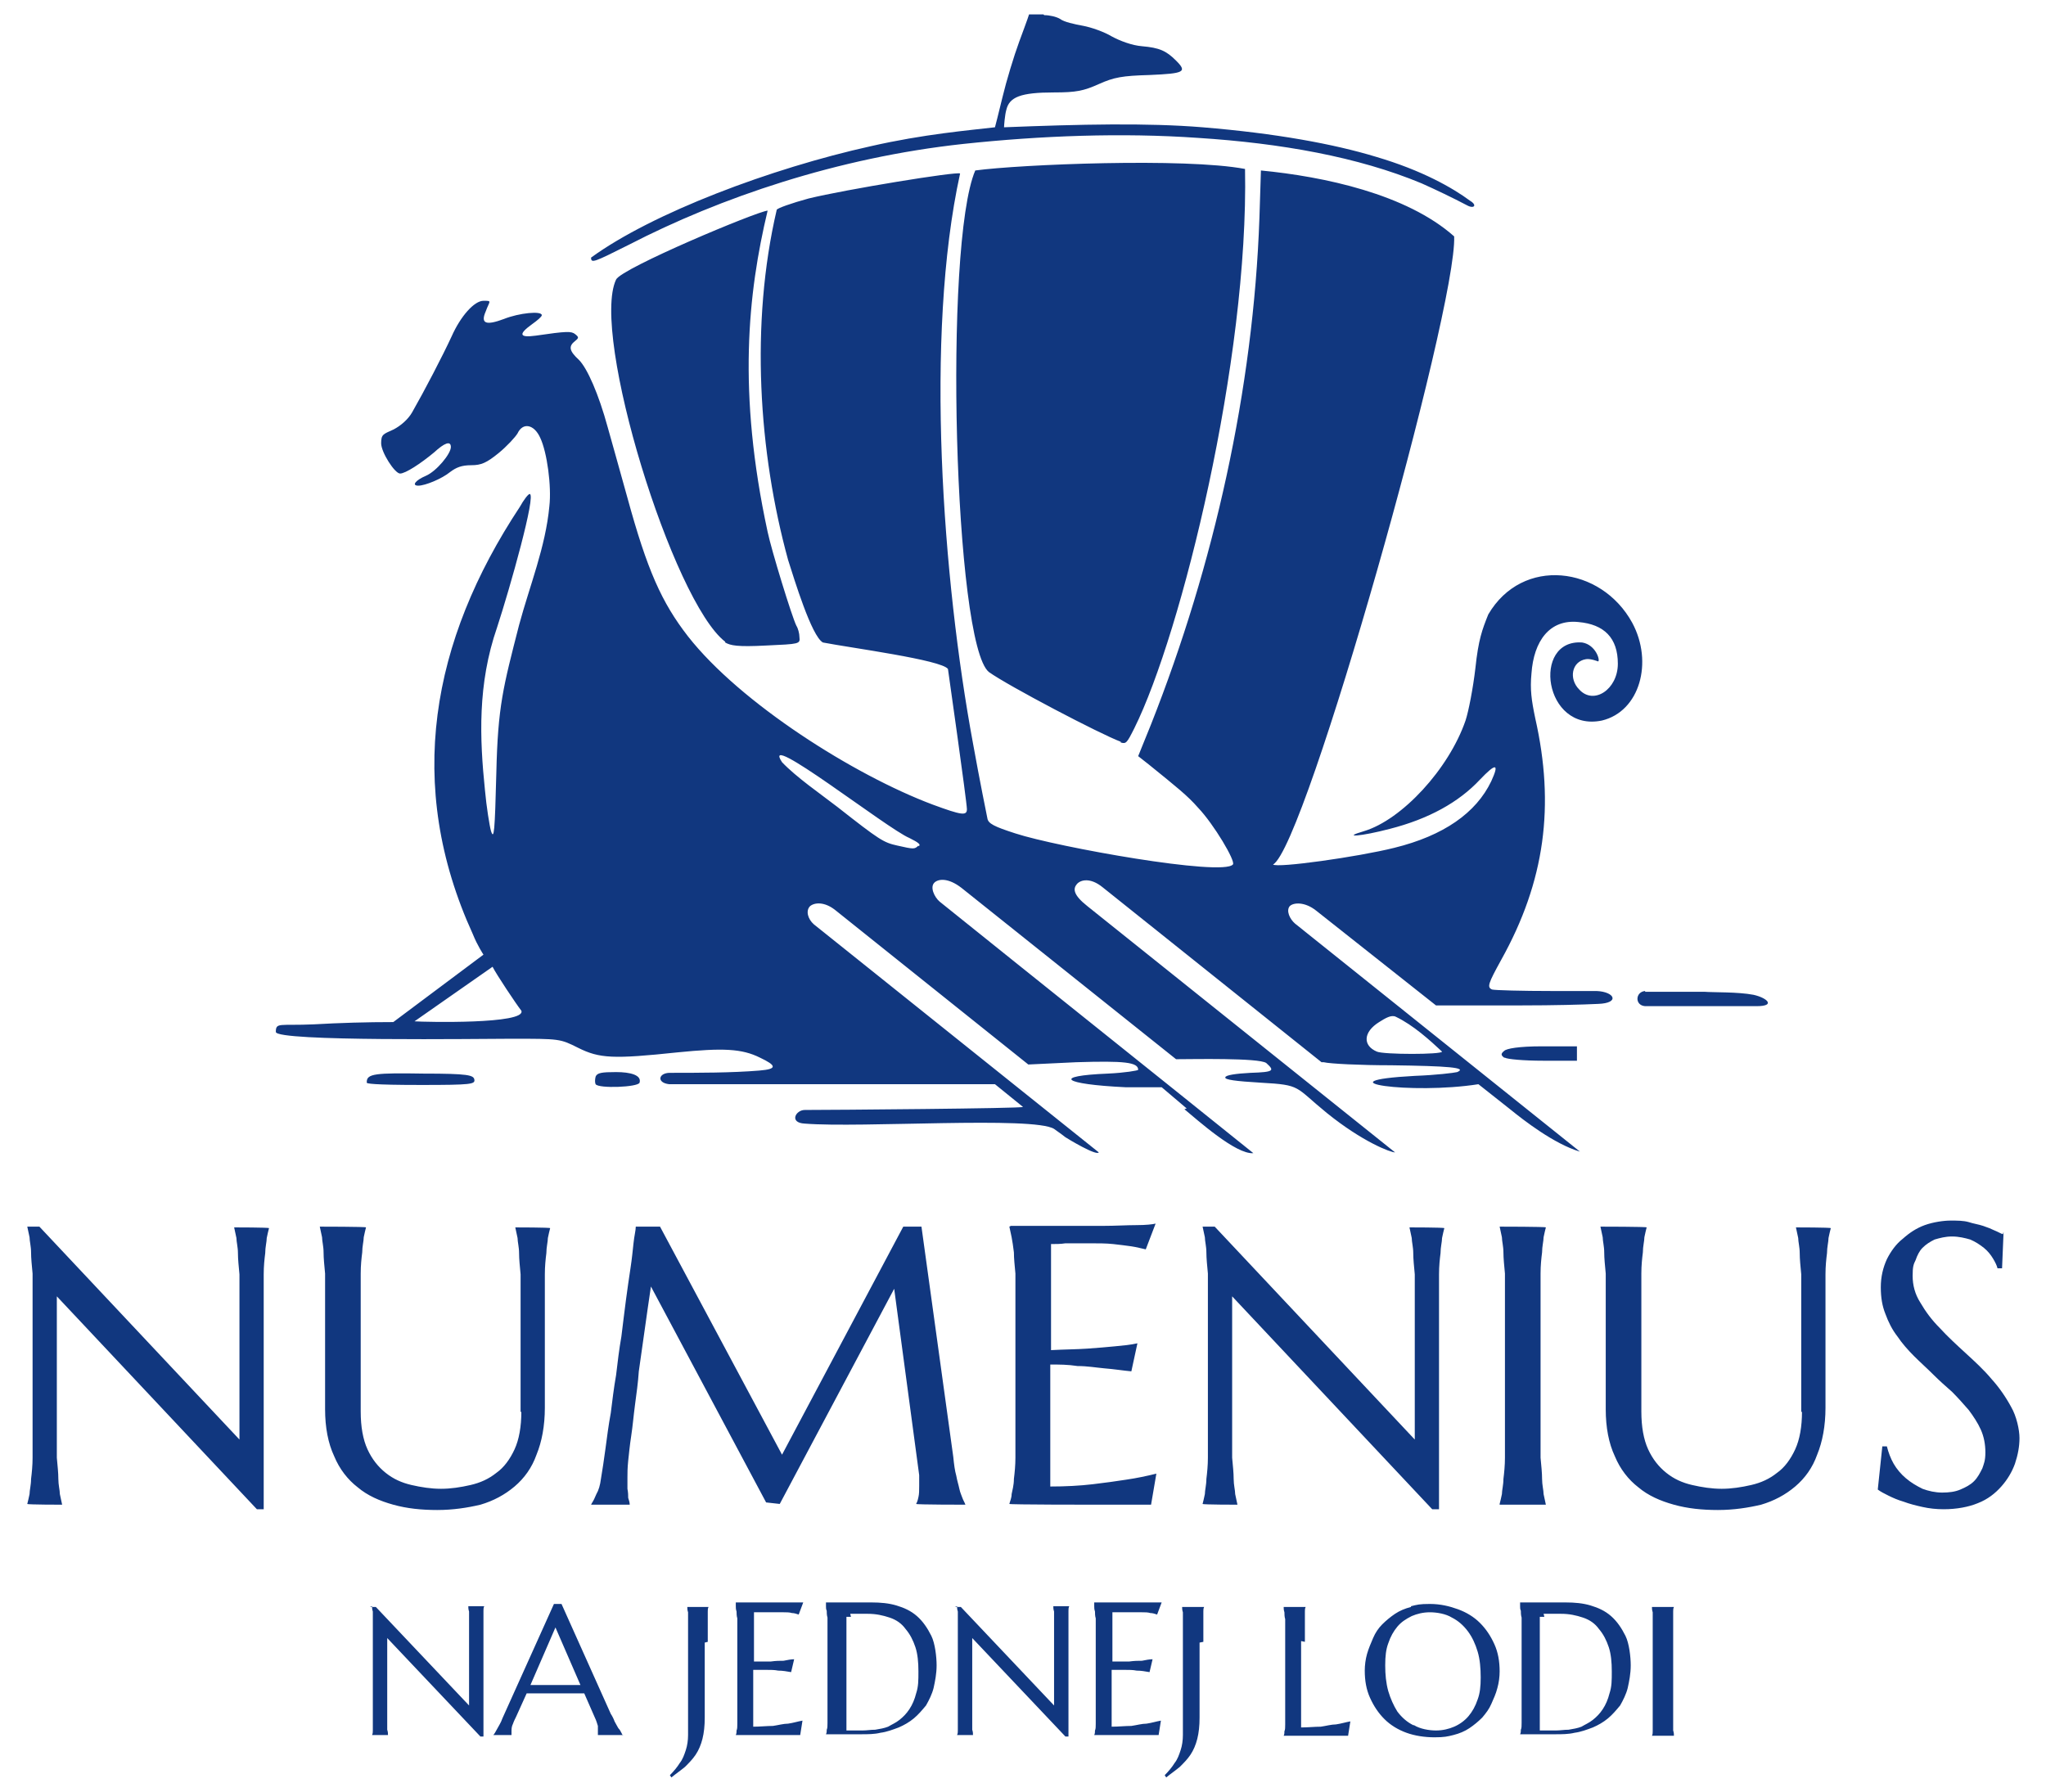 <?xml version="1.0" encoding="UTF-8"?>
<svg xmlns="http://www.w3.org/2000/svg" version="1.1" viewBox="0 0 270 236.5">
  <defs>
    <style>
      .cls-1 {
        fill: #11377f;
      }
    </style>
  </defs>
  <!-- Generator: Adobe Illustrator 28.7.1, SVG Export Plug-In . SVG Version: 1.2.0 Build 142)  -->
  <g>
    <g id="Layer_1">
      <path class="cls-1" d="M264.3,162.9c-.3-.1-.6-.3-1.1-.5-.4-.2-.9-.4-1.5-.6-.6-.2-1.3-.3-1.9-.5-.7-.2-1.5-.2-2.4-.2s-2.3.2-3.4.6c-1.1.4-2,1-2.9,1.8-.9.7-1.6,1.7-2.1,2.7-.5,1.1-.8,2.3-.8,3.7s.2,2.5.6,3.5c.4,1.1.9,2.1,1.6,3,.6.9,1.4,1.8,2.2,2.6s1.7,1.6,2.5,2.4c.8.8,1.7,1.6,2.5,2.3.8.8,1.5,1.6,2.2,2.4.6.8,1.2,1.7,1.6,2.6.4.9.6,1.9.6,3s-.2,1.5-.4,2.1c-.3.6-.6,1.2-1.1,1.7-.5.5-1.1.8-1.8,1.1-.7.3-1.5.4-2.4.4s-1.8-.2-2.6-.5c-.8-.4-1.5-.8-2.2-1.4-.6-.5-1.2-1.2-1.6-1.9-.4-.7-.7-1.5-.9-2.3h-.6l-.6,5.7c.4.3.8.5,1.4.8.6.3,1.3.6,2,.8.8.3,1.6.5,2.5.7.9.2,1.8.3,2.8.3,1.7,0,3.3-.3,4.5-.8,1.3-.5,2.3-1.3,3.1-2.2.8-.9,1.4-1.9,1.8-3,.4-1.2.6-2.3.6-3.4s-.4-2.9-1.1-4.1c-.7-1.3-1.6-2.6-2.6-3.7-1-1.2-2.2-2.3-3.4-3.4-1.2-1.1-2.4-2.2-3.4-3.3-1.1-1.1-1.9-2.2-2.6-3.4-.7-1.1-1-2.3-1-3.5s.1-1.5.4-2.1c.2-.6.5-1.2.9-1.6.5-.5,1-.8,1.6-1.1.7-.2,1.4-.4,2.3-.4s1.7.2,2.4.4c.7.3,1.3.7,1.8,1.1.5.4.9.9,1.2,1.4.3.5.5.9.6,1.3h.6l.2-4.8ZM237.8,186.3c0,2-.3,3.7-.9,5-.6,1.3-1.4,2.4-2.4,3.1-1,.8-2.1,1.3-3.4,1.6-1.3.3-2.6.5-3.9.5s-2.6-.2-3.9-.5c-1.3-.3-2.4-.8-3.4-1.6-1-.8-1.8-1.8-2.4-3.1-.6-1.3-.9-3-.9-5v-14.4c0-1.4,0-2.7,0-3.8,0-1.1.1-2,.2-2.8,0-.8.2-1.5.2-2,.1-.5.2-.9.3-1.3h0c0-.1-6.1-.1-6.1-.1h0c.1.5.2.9.3,1.4,0,.5.2,1.2.2,2,0,.8.1,1.7.2,2.8,0,1.1,0,2.4,0,3.8v14.1c0,2.4.4,4.5,1.2,6.2.7,1.7,1.8,3.1,3.1,4.1,1.3,1.1,2.9,1.8,4.7,2.3,1.8.5,3.7.7,5.8.7s4-.3,5.7-.7c1.7-.5,3.2-1.3,4.5-2.4,1.3-1.1,2.3-2.5,2.9-4.2.7-1.7,1.1-3.8,1.1-6.2v-13.8c0-1.4,0-2.7,0-3.8,0-1.1.1-2,.2-2.8,0-.8.2-1.5.2-2,.1-.5.2-.9.3-1.3h0c0-.1-4.6-.1-4.6-.1h0c.1.5.2.9.3,1.4,0,.5.2,1.2.2,2,0,.8.1,1.7.2,2.8,0,1.1,0,2.4,0,3.8v14.4ZM197.9,198.6h6.1c-.1-.5-.2-.9-.3-1.4,0-.5-.2-1.2-.2-2,0-.8-.1-1.7-.2-2.8,0-1.1,0-2.4,0-3.8v-16.7c0-1.4,0-2.7,0-3.8,0-1.1.1-2,.2-2.8,0-.8.2-1.5.2-2,.1-.5.2-.9.3-1.3h0c0-.1-6.1-.1-6.1-.1h0c.1.5.2.9.3,1.4,0,.5.2,1.2.2,2,0,.8.1,1.7.2,2.8,0,1.1,0,2.4,0,3.8v16.7c0,1.5,0,2.7,0,3.8,0,1-.1,2-.2,2.8,0,.8-.2,1.5-.2,2-.1.5-.2.9-.3,1.3h0ZM158.7,161.9h0c.1.5.2.9.3,1.4,0,.5.2,1.2.2,2,0,.8.1,1.7.2,2.8,0,1.1,0,2.4,0,3.8v16.7c0,1.5,0,2.7,0,3.8,0,1-.1,2-.2,2.8,0,.8-.2,1.5-.2,2-.1.5-.2.9-.3,1.3h0c0,.1,4.6.1,4.6.1h0c-.1-.5-.2-.9-.3-1.4,0-.5-.2-1.2-.2-2,0-.8-.1-1.7-.2-2.8,0-1.1,0-2.4,0-3.8v-17.5l26.4,28.1h.9v-27.2c0-1.4,0-2.7,0-3.8,0-1.1.1-2,.2-2.8,0-.8.2-1.5.2-2,.1-.5.2-.9.3-1.3h0c0-.1-4.6-.1-4.6-.1h0c.1.5.2.9.3,1.4,0,.5.2,1.2.2,2,0,.8.1,1.7.2,2.8,0,1.1,0,2.4,0,3.8v18l-26.4-28.1h-1.6ZM133.2,161.9h0c.1.5.2.9.3,1.4.1.5.2,1.2.3,2,0,.8.1,1.7.2,2.8,0,1.1,0,2.4,0,3.8v16.7c0,1.5,0,2.7,0,3.8,0,1-.1,2-.2,2.8,0,.8-.2,1.5-.3,2,0,.5-.2.9-.3,1.3h0c0,.1,11.1.1,11.1.1h.8c.4,0,.8,0,1.3,0h1.6c.5,0,1,0,1.6,0s.9,0,1.4,0,.7,0,.9,0l.7-4.1c-1.2.3-2.6.6-4,.8-1.3.2-2.7.4-4.4.6-1.7.2-3.6.3-5.6.3v-16.1c1.2,0,2.3,0,3.6.2,1.3,0,2.4.2,3.5.3,1.3.1,2.5.3,3.6.4l.8-3.7c-.9.2-1.9.3-3,.4-1,.1-2.2.2-3.6.3-1.4.1-3,.1-4.8.2v-14c.6,0,1.3,0,1.9-.1.5,0,1.1,0,1.6,0,.6,0,1,0,1.5,0,1.2,0,2.3,0,3.2.1.9.1,1.7.2,2.4.3.7.1,1.4.3,1.9.4l1.3-3.4c-.4.1-1.3.2-2.5.2-1.3,0-2.8.1-4.5.1-1.8,0-3.7,0-5.8,0-2.1,0-4.2,0-6.3,0ZM78,198.6h5.1c0-.3-.1-.6-.2-.9,0-.3,0-.7-.1-1.2,0-.4,0-.9,0-1.5s0-1.2.1-2.2c.1-.9.2-2,.4-3.3.2-1.3.3-2.6.5-4.1.2-1.5.4-2.9.5-4.4.5-3.4,1-7.2,1.6-11.2l15.2,28.5,1.8.2,15.1-28.4,3.3,24.6c0,.3,0,.5,0,.7,0,.3,0,.5,0,.7,0,.6,0,1.1-.1,1.5-.1.5-.2.7-.3.9h0c0,.1,6.5.1,6.5.1h0c-.1-.3-.3-.6-.4-.9-.1-.3-.3-.7-.4-1.2-.1-.5-.3-1.1-.4-1.7-.2-.7-.3-1.5-.4-2.5l-4.2-30.4h-2.4l-16,30.1-16.1-30.1h-3.2c0,.5-.2,1.2-.3,2.2-.1.9-.2,2-.4,3.3-.2,1.3-.4,2.7-.6,4.2-.2,1.6-.4,3.1-.6,4.8-.3,1.7-.5,3.4-.7,5.1-.3,1.7-.5,3.4-.7,5-.3,1.6-.5,3.2-.7,4.7-.2,1.5-.4,2.8-.6,4-.1.8-.3,1.5-.6,2-.2.5-.4.9-.6,1.2h0ZM68.8,186.3c0,2-.3,3.7-.9,5-.6,1.3-1.4,2.4-2.4,3.1-1,.8-2.1,1.3-3.4,1.6-1.3.3-2.6.5-3.9.5s-2.6-.2-3.9-.5c-1.3-.3-2.4-.8-3.4-1.6-1-.8-1.8-1.8-2.4-3.1-.6-1.3-.9-3-.9-5v-14.4c0-1.4,0-2.7,0-3.8,0-1.1.1-2,.2-2.8,0-.8.2-1.5.2-2,.1-.5.2-.9.3-1.3h0c0-.1-6.1-.1-6.1-.1h0c.1.5.2.9.3,1.4,0,.5.2,1.2.2,2,0,.8.1,1.7.2,2.8,0,1.1,0,2.4,0,3.8v14.1c0,2.4.4,4.5,1.2,6.2.7,1.7,1.8,3.1,3.1,4.1,1.3,1.1,2.9,1.8,4.7,2.3,1.8.5,3.7.7,5.8.7s4-.3,5.7-.7c1.7-.5,3.2-1.3,4.5-2.4,1.3-1.1,2.3-2.5,2.9-4.2.7-1.7,1.1-3.8,1.1-6.2v-13.8c0-1.4,0-2.7,0-3.8,0-1.1.1-2,.2-2.8,0-.8.2-1.5.2-2,.1-.5.2-.9.3-1.3h0c0-.1-4.6-.1-4.6-.1h0c.1.5.2.9.3,1.4,0,.5.2,1.2.2,2,0,.8.1,1.7.2,2.8,0,1.1,0,2.4,0,3.8v14.4ZM3.6,161.9h0c.1.5.2.9.3,1.4,0,.5.2,1.2.2,2,0,.8.1,1.7.2,2.8,0,1.1,0,2.4,0,3.8v16.7c0,1.5,0,2.7,0,3.8,0,1-.1,2-.2,2.8,0,.8-.2,1.5-.2,2-.1.5-.2.9-.3,1.3h0c0,.1,4.6.1,4.6.1h0c-.1-.5-.2-.9-.3-1.4,0-.5-.2-1.2-.2-2,0-.8-.1-1.7-.2-2.8,0-1.1,0-2.4,0-3.8v-17.5l26.4,28.1h.9v-27.2c0-1.4,0-2.7,0-3.8,0-1.1.1-2,.2-2.8,0-.8.2-1.5.2-2,.1-.5.2-.9.3-1.3h0c0-.1-4.6-.1-4.6-.1h0c.1.5.2.9.3,1.4,0,.5.2,1.2.2,2,0,.8.1,1.7.2,2.8,0,1.1,0,2.4,0,3.8v18l-26.4-28.1h-1.6Z"></path>
      <path class="cls-1" d="M218,229.1h2.9c0-.2,0-.4-.1-.7,0-.2,0-.6,0-.9,0-.4,0-.8,0-1.3,0-.5,0-1.1,0-1.8v-7.7c0-.7,0-1.3,0-1.8,0-.5,0-1,0-1.3,0-.4,0-.7,0-.9,0-.2,0-.4.1-.6h0s-2.9,0-2.9,0h0c0,.2,0,.4.1.7,0,.2,0,.6,0,.9,0,.4,0,.8,0,1.3,0,.5,0,1.1,0,1.8v7.7c0,.7,0,1.3,0,1.8,0,.5,0,.9,0,1.3,0,.4,0,.7,0,.9,0,.2,0,.4-.1.6h0ZM200.6,212c0,.2,0,.4.1.6,0,.2,0,.6.1.9,0,.4,0,.8,0,1.3,0,.5,0,1.1,0,1.8v7.7c0,.7,0,1.3,0,1.8,0,.5,0,.9,0,1.3,0,.4,0,.7-.1.9,0,.2,0,.4-.1.6h0c.2,0,.5,0,.9,0,.4,0,.8,0,1.3,0,.4,0,.9,0,1.3,0,.4,0,.8,0,1.1,0,.9,0,1.8,0,2.6-.2.8-.1,1.6-.4,2.4-.7.7-.3,1.4-.7,2-1.2.6-.5,1.1-1.1,1.6-1.7.4-.7.8-1.5,1-2.3.2-.9.4-1.9.4-3s-.2-2.9-.7-3.9c-.5-1-1.1-1.9-1.9-2.6-.8-.7-1.7-1.1-2.7-1.4-1-.3-2.1-.4-3.3-.4s-.9,0-1.4,0c-.5,0-1,0-1.4,0-.5,0-.9,0-1.2,0-.3,0-.6,0-.8,0h-.3c-.1,0-.3,0-.4,0s-.3,0-.5,0h0ZM203.7,213c.2,0,.5,0,.8,0,.3,0,.5,0,.8,0,.3,0,.5,0,.7,0,1.1,0,2,.2,2.9.5.9.3,1.6.8,2.1,1.5.6.7,1,1.5,1.3,2.4.3.9.4,2,.4,3.2s0,2-.3,2.9c-.2.8-.5,1.5-.9,2.1-.4.6-.8,1-1.3,1.4-.5.4-1,.6-1.5.9-.5.2-1.1.3-1.7.4-.6,0-1.1.1-1.7.1s-.3,0-.5,0c-.2,0-.4,0-.6,0-.2,0-.4,0-.6,0-.2,0-.3,0-.4,0,0-.5,0-1.1,0-1.8,0-.7,0-1.5,0-2.3,0-.8,0-1.6,0-2.3v-2.8c0-.3,0-.7,0-1v-1.1c0-.4,0-.8,0-1.1,0-.8,0-1.7,0-2.6.1,0,.3,0,.6,0h0ZM186.5,227.7c-.8-.4-1.5-1-2.1-1.8-.5-.8-.9-1.7-1.2-2.7-.3-1.1-.4-2.2-.4-3.4s.1-2.1.4-2.9c.3-.9.7-1.6,1.2-2.2.5-.6,1.1-1,1.9-1.4.7-.3,1.5-.5,2.4-.5s2.1.2,2.9.7c.8.4,1.5,1,2.1,1.8.6.8,1,1.7,1.3,2.7.3,1,.4,2.2.4,3.4s-.1,2.1-.4,2.9c-.3.9-.7,1.6-1.2,2.2-.5.6-1.2,1.1-1.9,1.4-.7.3-1.5.5-2.4.5s-2.1-.2-2.9-.7ZM186.2,212.1c-.8.2-1.5.5-2.1.9-.6.4-1.2.9-1.7,1.4-.5.5-.9,1.1-1.2,1.8-.3.7-.6,1.4-.8,2.1-.2.7-.3,1.5-.3,2.2,0,1.3.2,2.5.7,3.6.5,1.1,1.1,2,1.9,2.8.8.8,1.8,1.4,2.9,1.8,1.1.4,2.4.6,3.7.6s1.7-.1,2.5-.3c.8-.2,1.5-.5,2.1-.9.6-.4,1.2-.9,1.7-1.4.5-.6.9-1.1,1.2-1.8.3-.7.6-1.3.8-2.1.2-.7.3-1.5.3-2.2,0-1.3-.2-2.5-.7-3.6-.5-1.1-1.1-2-1.9-2.8-.8-.8-1.8-1.4-2.9-1.8-1.1-.4-2.3-.7-3.7-.7s-1.7.1-2.5.3ZM172.2,216.7c0-.7,0-1.3,0-1.8,0-.5,0-1,0-1.3,0-.4,0-.7,0-.9,0-.2,0-.4.1-.6h0s-2.9,0-2.9,0h0c0,.2,0,.4.1.7,0,.2,0,.6.1.9,0,.4,0,.8,0,1.3,0,.5,0,1.1,0,1.8v7.7c0,.7,0,1.3,0,1.8,0,.5,0,.9,0,1.3,0,.4,0,.7-.1.9,0,.2,0,.4-.1.6h0c0,0,5.1,0,5.1,0h.4c.2,0,.4,0,.6,0h.7c.2,0,.5,0,.7,0s.4,0,.6,0,.3,0,.4,0l.3-1.9c-.6.1-1.2.3-1.9.4-.6,0-1.3.2-2,.3-.8,0-1.7.1-2.6.1v-11.4ZM158.8,216.7c0-.7,0-1.3,0-1.8,0-.5,0-1,0-1.3,0-.4,0-.7,0-.9,0-.2,0-.4.1-.6h0s-2.9,0-2.9,0h0c0,.2,0,.4.1.7,0,.2,0,.6,0,.9,0,.4,0,.8,0,1.3,0,.5,0,1.1,0,1.8v9.9c0,.8,0,1.6,0,2.3,0,.7-.1,1.4-.3,2-.2.6-.4,1.2-.8,1.7-.3.5-.8,1.1-1.3,1.6l.2.3c.6-.5,1.2-.9,1.8-1.4.5-.5,1-1,1.4-1.6.4-.6.7-1.3.9-2.1.2-.8.3-1.7.3-2.8v-9.9ZM144.4,212h0c0,.2,0,.4.1.7,0,.2,0,.6.1.9,0,.4,0,.8,0,1.3,0,.5,0,1.1,0,1.8v7.7c0,.7,0,1.3,0,1.8,0,.5,0,.9,0,1.3,0,.4,0,.7-.1.9,0,.2,0,.4-.1.6h0c0,0,5.1,0,5.1,0h.4c.2,0,.4,0,.6,0h.7c.2,0,.5,0,.7,0s.4,0,.6,0,.3,0,.4,0l.3-1.9c-.6.1-1.2.3-1.9.4-.6,0-1.3.2-2,.3-.8,0-1.7.1-2.6.1v-7.5c.5,0,1.1,0,1.7,0,.6,0,1.1,0,1.6.1.6,0,1.1.1,1.7.2l.4-1.7c-.4,0-.9.1-1.4.2-.5,0-1,0-1.7.1-.7,0-1.4,0-2.2,0v-6.5c.3,0,.6,0,.9,0,.2,0,.5,0,.8,0,.3,0,.5,0,.7,0,.6,0,1.1,0,1.5,0,.4,0,.8,0,1.1.1.3,0,.6.1.9.2l.6-1.6c-.2,0-.6,0-1.2,0-.6,0-1.3,0-2.1,0-.8,0-1.7,0-2.7,0-1,0-1.9,0-2.9,0ZM126.3,212h0c0,.2,0,.4.1.7,0,.2,0,.6,0,.9,0,.4,0,.8,0,1.3,0,.5,0,1.1,0,1.8v7.7c0,.7,0,1.3,0,1.8,0,.5,0,.9,0,1.3,0,.4,0,.7,0,.9,0,.2,0,.4-.1.6h0c0,0,2.1,0,2.1,0h0c0-.2,0-.4-.1-.7,0-.2,0-.6,0-.9,0-.4,0-.8,0-1.3,0-.5,0-1.1,0-1.8v-8.1l12.3,13h.4v-12.6c0-.7,0-1.3,0-1.8,0-.5,0-1,0-1.3,0-.4,0-.7,0-.9,0-.2,0-.4.1-.6h0s-2.1,0-2.1,0h0c0,.2,0,.4.1.7,0,.2,0,.6,0,.9,0,.4,0,.8,0,1.3,0,.5,0,1.1,0,1.8v8.4l-12.3-13h-.8ZM109,212c0,.2,0,.4.1.6,0,.2,0,.6.1.9,0,.4,0,.8,0,1.3,0,.5,0,1.1,0,1.8v7.7c0,.7,0,1.3,0,1.8,0,.5,0,.9,0,1.3,0,.4,0,.7-.1.9,0,.2,0,.4-.1.6h0c.2,0,.5,0,.9,0,.4,0,.8,0,1.3,0,.4,0,.9,0,1.3,0,.4,0,.8,0,1.1,0,.9,0,1.8,0,2.6-.2.8-.1,1.6-.4,2.4-.7.7-.3,1.4-.7,2-1.2.6-.5,1.1-1.1,1.6-1.7.4-.7.8-1.5,1-2.3.2-.9.4-1.9.4-3s-.2-2.9-.7-3.9c-.5-1-1.1-1.9-1.9-2.6-.8-.7-1.7-1.1-2.7-1.4-1-.3-2.1-.4-3.3-.4s-.9,0-1.4,0c-.5,0-1,0-1.4,0-.5,0-.9,0-1.2,0-.3,0-.6,0-.8,0h-.3c-.1,0-.3,0-.4,0-.2,0-.3,0-.5,0h0ZM112.2,213c.2,0,.5,0,.8,0,.3,0,.5,0,.8,0,.3,0,.5,0,.7,0,1.1,0,2,.2,2.9.5.9.3,1.6.8,2.1,1.5.6.7,1,1.5,1.3,2.4.3.9.4,2,.4,3.2s0,2-.3,2.9c-.2.8-.5,1.5-.9,2.1-.4.6-.8,1-1.3,1.4-.5.4-1,.6-1.5.9-.5.2-1.1.3-1.7.4-.6,0-1.1.1-1.7.1s-.3,0-.5,0c-.2,0-.4,0-.6,0-.2,0-.4,0-.6,0-.2,0-.3,0-.4,0,0-.5,0-1.1,0-1.8,0-.7,0-1.5,0-2.3,0-.8,0-1.6,0-2.3v-2.8c0-.3,0-.7,0-1v-1.1c0-.4,0-.8,0-1.1,0-.8,0-1.7,0-2.6.1,0,.3,0,.6,0ZM97.1,212h0c0,.2,0,.4.1.7,0,.2,0,.6.1.9,0,.4,0,.8,0,1.3,0,.5,0,1.1,0,1.8v7.7c0,.7,0,1.3,0,1.8,0,.5,0,.9,0,1.3,0,.4,0,.7-.1.9,0,.2,0,.4-.1.6h0c0,0,5.1,0,5.1,0h.4c.2,0,.4,0,.6,0h.7c.2,0,.5,0,.7,0s.4,0,.6,0,.3,0,.4,0l.3-1.9c-.6.1-1.2.3-1.9.4-.6,0-1.3.2-2,.3-.8,0-1.7.1-2.6.1v-7.5c.5,0,1.1,0,1.7,0,.6,0,1.1,0,1.6.1.6,0,1.1.1,1.7.2l.4-1.7c-.4,0-.9.1-1.4.2-.5,0-1,0-1.7.1-.7,0-1.4,0-2.2,0v-6.5c.3,0,.6,0,.9,0,.2,0,.5,0,.8,0,.3,0,.5,0,.7,0,.6,0,1.1,0,1.5,0,.4,0,.8,0,1.1.1.3,0,.6.1.9.2l.6-1.6c-.2,0-.6,0-1.2,0-.6,0-1.3,0-2.1,0-.8,0-1.7,0-2.7,0-1,0-1.9,0-2.9,0ZM93.4,216.7c0-.7,0-1.3,0-1.8,0-.5,0-1,0-1.3,0-.4,0-.7,0-.9,0-.2,0-.4.1-.6h0s-2.8,0-2.8,0h0c0,.2,0,.4.1.7,0,.2,0,.6,0,.9,0,.4,0,.8,0,1.3,0,.5,0,1.1,0,1.8v9.9c0,.8,0,1.6,0,2.3,0,.7-.1,1.4-.3,2-.2.6-.4,1.2-.8,1.7-.3.5-.8,1.1-1.3,1.6l.2.3c.6-.5,1.2-.9,1.8-1.4.5-.5,1-1,1.4-1.6.4-.6.7-1.3.9-2.1.2-.8.3-1.7.3-2.8v-9.9ZM70,222.4l3.3-7.6,3.3,7.6c-.3,0-.7,0-1.2,0h-1.3c-.5,0-.9,0-1.4,0h-2.7ZM82.2,229.1h0c0,0-.1-.2-.2-.4-.1-.2-.2-.4-.4-.6-.1-.2-.3-.5-.5-.9-.1-.3-.3-.7-.5-1l-6.5-14.5h-1l-6.8,15.1c-.2.6-.5,1-.7,1.4-.2.4-.4.7-.5.8h0c0,0,2.4,0,2.4,0h0c0,0,0-.1,0-.2,0,0,0-.1,0-.2,0-.4,0-.7.2-1.1.1-.3.3-.7.4-.9l1.4-3.1c.5,0,1,0,1.6,0h4.2c.8,0,1.3,0,1.8,0l1.4,3.2c.2.4.3.8.4,1.1,0,.3,0,.6,0,.8v.2c0,0,0,.1,0,.2h0c0,0,3.3,0,3.3,0ZM49.1,212h0c0,.2,0,.4.1.7,0,.2,0,.6,0,.9,0,.4,0,.8,0,1.3,0,.5,0,1.1,0,1.8v7.7c0,.7,0,1.3,0,1.8,0,.5,0,.9,0,1.3,0,.4,0,.7,0,.9,0,.2,0,.4-.1.6h0c0,0,2.1,0,2.1,0h0c0-.2,0-.4-.1-.7,0-.2,0-.6,0-.9,0-.4,0-.8,0-1.3,0-.5,0-1.1,0-1.8v-8.1l12.3,13h.4v-12.6c0-.7,0-1.3,0-1.8,0-.5,0-1,0-1.3,0-.4,0-.7,0-.9,0-.2,0-.4.1-.6h0s-2.1,0-2.1,0h0c0,.2,0,.4.1.7,0,.2,0,.6,0,.9,0,.4,0,.8,0,1.3,0,.5,0,1.1,0,1.8v8.4l-12.3-13h-.8Z"></path>
      <path class="cls-1" d="M95.7,84.7c-6.9-5.3-17.8-40.6-14.4-47.8.7-1.5,18.6-9,20-9.1-2.6,10.9-4,23.9,0,42.4.5,2.4,3.2,11.2,3.8,12.4.2.3.4,1,.4,1.5.1.9,0,.9-4.4,1.1-3.8.2-4.7,0-5.4-.4M147.9,97.9c-2.7-1-14.9-7.4-17.4-9.2-4.6-3.7-6-56.4-1.8-66.2,5.9-.8,27.7-1.7,35.6-.2.5,25.2-8.4,61.3-14.6,73.8-1,2-1.1,2.1-1.8,1.9ZM217.1,130.9h7.8c1.2.1,4.4,0,6.5.4,1.8.4,3,1.5.4,1.5h-14.7c-1.4-.1-1.3-1.9,0-2ZM198.5,139.6c-.4-.3-.5-.5,0-.9.3-.3,1.9-.6,5-.6h4.6c0-.1,0,1.9,0,1.9h-4.5c-2.5,0-4.7-.2-5-.4ZM48.4,142.8c0-1.1,1.2-1.2,7.5-1.1,5.9,0,6.6.2,6.7.8.1.6-.4.7-7,.7s-7.2-.2-7.2-.3ZM78.6,143.1c-.1-.2-.1-.6,0-1,.2-.5.8-.6,2.7-.6s3.4.4,3.1,1.4c-.2.6-5.4.8-5.8.2h0ZM121.2,111.7c.4-.2,0-.5-1.2-1.1-2.9-1.2-19.8-14.5-16.8-10,1.9,2,5.1,4.2,7.3,5.9,5.6,4.4,6.1,4.7,7.9,5.1,2.2.5,2.3.5,2.8,0ZM68.8,133.4c-.7-.9-3.3-4.8-3.8-5.8l-10.3,7.2c1.3.1,14.8.4,14.1-1.4ZM190.3,138.8c-1.6-1.5-3.8-3.5-6.1-4.6-.6-.3-1.4.2-2.2.7-2.1,1.3-2.2,3.1-.3,3.9.9.4,8.6.4,8.6,0ZM137.7,1.9h-.2c0,0-.2,0-.2,0h-1.5c0,.1-1.3,3.6-1.3,3.6-.7,1.9-1.7,5.2-2.2,7.3-.5,2.1-1,4-1,4-3.4.4-9.4.9-16.4,2.5-13.1,2.9-28.8,8.8-36.9,14.7,0,.8.4.6,5-1.7,12-6.2,27.5-11.5,44.1-13.3,10.3-1.1,21-1.5,31-.8,10.9.7,21.1,2.5,29.5,6,1.8.8,4.1,1.9,6,2.9.9.5,1.4,0,.4-.6-2.3-1.7-6.3-4-12.4-5.8-5.6-1.7-13.2-3.1-22.9-3.9-7.3-.6-16.1-.4-26.2,0,0-.2.1-1.6.3-2.3.4-1.7,1.9-2.3,6.3-2.3,2.9,0,3.9-.2,5.9-1.1,2-.9,3.1-1.1,6.7-1.2,4.6-.2,5-.4,3.5-1.9-1.3-1.3-2.2-1.7-4.5-1.9-1.3-.1-2.9-.7-4-1.3-1-.6-2.7-1.2-3.8-1.4-1.1-.2-2.5-.5-3-.9-.5-.3-1.4-.5-2.1-.5ZM156.6,146.3l-3.3-2.8h-4.8c-8.3-.4-9.7-1.5-2.3-1.8,2.2-.1,4-.4,4-.5,0-1-1.8-1.2-8.2-1l-6.3.3-25.5-20.4c-1.4-1.1-2.7-1-3.3-.5-.6.6-.3,1.7.5,2.4l37.6,30.1c-.3.5-4.1-1.8-4.4-2-.1-.1-.8-.6-1.5-1.1-2.7-1.7-25.5-.1-32.9-.7-2.1-.1-1.2-1.8,0-1.8,3.7,0,28.8-.2,28.8-.4l-3.7-3h-43c-1.7-.2-1.4-1.5.1-1.5,3.7,0,8.2,0,11.8-.3,2.5-.2,2.2-.7.1-1.7-2.4-1.2-4.9-1.3-10.9-.7-8.5.9-10.3.8-13.1-.6-2.4-1.2-2.4-1.2-8.8-1.2-4,0-31.1.4-31.1-.9s.5-.8,5-1c3.5-.2,7-.3,10.5-.3l11.9-8.9c0,0-.8-1.2-1.4-2.7-9-19.7-5.5-38.7,6.2-56.4.5-.9,1.1-1.7,1.3-1.7.9,0-2.6,12.4-4.3,17.6-2.6,7.5-2.3,14.7-1.6,21.5.2,2.2.6,4.7.8,5.4.4,1.2.5.1.7-7.7.2-8.8.9-11.3,3-19.5,1.4-5.2,3.5-10.3,4-15.7.3-2.6-.3-7.1-1.2-9-.8-1.8-2.3-2.1-3-.6-.3.5-1.4,1.7-2.5,2.6-1.6,1.3-2.3,1.6-3.6,1.6s-2,.3-2.8.9c-1.1.9-3.3,1.8-4.2,1.8s-.4-.7,1-1.3c1.4-.6,3.3-2.9,3.3-3.8s-.9-.5-2.2.7c-1.8,1.5-3.8,2.8-4.5,2.8s-2.5-2.8-2.5-4,.3-1.2,1.6-1.8c1-.5,2-1.4,2.5-2.3,1.6-2.8,4-7.4,5.2-10,1.2-2.7,3-4.7,4.2-4.7s.8,0,.3,1.4c-.7,1.6,0,1.9,2.4,1,2-.8,5-1.1,5-.5,0,.2-.6.7-1.3,1.2-1.8,1.3-1.7,1.8.5,1.5,4.1-.6,4.7-.6,5.2-.2.5.4.5.5,0,.9-.9.7-.8,1.3.5,2.5,1.1,1.1,2.6,4.5,3.8,8.9.3,1.1,1.5,5.3,2.6,9.3,2.6,9.5,4.5,13.8,8,18.3,6.9,8.8,21.9,18.3,32.3,22.2,3.8,1.4,4.5,1.5,4.5.6s-2.5-18.5-2.5-18.5c-.8-1.2-12.9-2.8-16.5-3.5-1.5-.8-3.8-8.4-4.6-10.9-3.9-14.2-5-31.2-1.5-46.2,0-.2,2-.9,4.2-1.5,4.9-1.2,19.6-3.6,20-3.3-4.7,21.4-2.3,53.6,1.7,75.2.9,5,1.8,9.4,1.9,9.9.1.7.9,1.1,3.7,2,5.5,1.8,27.3,5.7,28.7,4.1.4-.4-2.5-5.3-4.6-7.5-1.4-1.6-2.8-2.7-6.5-5.7l-1.4-1.1,1.7-4.2c8.3-21,13.5-44.2,14.3-66.8l.2-6.3c8.3.8,19.2,3.1,25.5,8.7.4,9.5-19.6,80.6-23.9,82.9.5.5,11.2-1,16-2.2,6.5-1.6,10.8-4.6,12.8-8.8,1.1-2.4.6-2.4-1.5-.2-2.8,3-6.8,5.2-11.9,6.5-3.8,1-6.5,1.2-3.4.3,5-1.5,11.2-8.2,13.4-14.6.4-1.2,1-4.3,1.3-6.9.4-3.8.9-5.1,1.7-7.1,4.5-7.7,14.9-6.4,19,1.1,2.8,5.2,1,11.7-4,12.9-7.7,1.6-9.3-10.8-2.6-10.3,1.8.3,2.4,2.4,2.1,2.5,0,0-1-.4-1.6-.3-1.9.3-2.3,2.6-.9,4,1.9,2.1,5.1,0,5.1-3.4s-1.8-5.2-5.2-5.5c-3.8-.4-5.9,2.5-6.2,6.8-.2,2.1,0,3.5.5,5.9,2.6,11.5,1.3,21.5-4.5,31.9-1.7,3.1-1.9,3.6-1.2,3.9.3.1,3.9.2,8,.2s4.7,0,5.8,0c2.4.1,3.1,1.6.2,1.7-2.1.1-5.8.2-10.2.2h-11.2l-15.8-12.5c-1.5-1.2-3-1.1-3.5-.6-.5.6,0,1.7.7,2.3l37.6,30.1c-3.4-1-7.5-4.2-9.1-5.5l-4.3-3.4c-8.9,1.4-21.2-.4-8.4-1.1,2.8-.1,5.2-.4,5.6-.5,1.4-.6-1.2-.8-8.7-.9-4.1,0-8.1-.2-8.9-.4,0,0-.2,0-.3,0l-28.9-23.1c-1.6-1.3-2.9-1-3.4-.4-.5.6-.5,1.4,1.4,2.9l40.6,32.5c-.6,0-4.3-1.4-9-5.2-4.3-3.5-3.3-3.7-8.7-4-3.4-.2-4.8-.4-4.7-.7,0-.3,1.4-.5,3.3-.6,3.2-.1,3.2-.3,2.1-1.3-1-.7-9.7-.5-11.9-.5l-28.3-22.6c-1.8-1.4-3.1-1.2-3.6-.7-.6.6,0,1.9.7,2.5,13.8,11.1,27.6,22.1,41.4,33.2-2.3.2-7.4-4.4-9.1-5.8Z"></path>
    </g>
  </g>
</svg>
